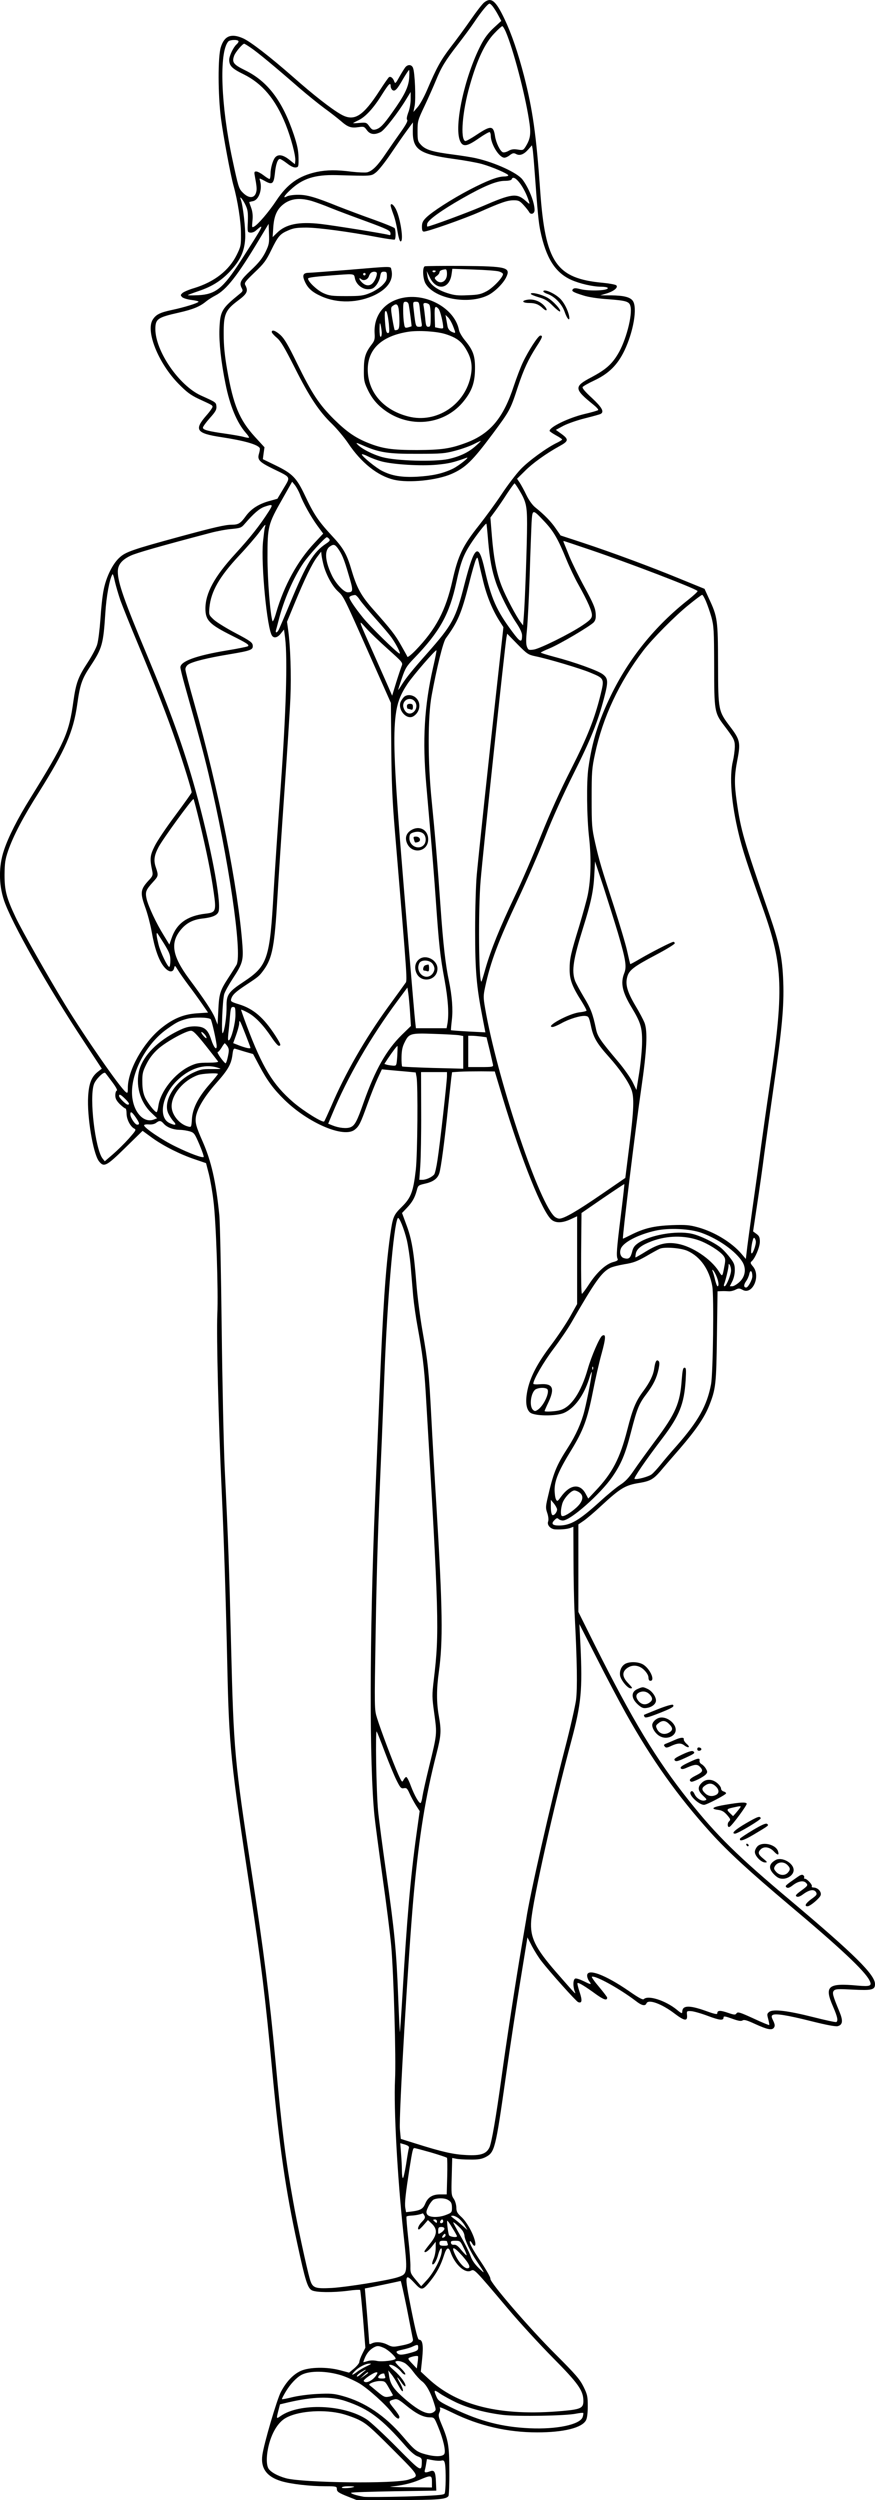 <?xml version="1.0" encoding="UTF-8"?>
<svg xmlns="http://www.w3.org/2000/svg" version="1.0" viewBox="0 0 699.129 1995.898" preserveAspectRatio="xMidYMid meet">
  <g transform="translate(-0.871,1995.898) scale(0.1,-0.1)" fill="#000000" stroke="none">
    <path d="M3878 19940 c-14 -10 -62 -72 -107 -137 -45 -65 -118 -165 -162 -221 -79 -104 -112 -163 -189 -344 -23 -53 -56 -114 -75 -135 l-33 -38 10 50 c10 55 2 264 -13 301 -10 28 -40 31 -61 7 -8 -10 -30 -45 -48 -77 -31 -56 -34 -58 -42 -35 -10 26 -28 40 -41 32 -5 -3 -38 -50 -73 -104 -136 -211 -206 -254 -313 -192 -77 44 -218 154 -381 298 -185 162 -339 281 -399 308 -95 42 -150 20 -178 -71 -24 -76 -23 -380 1 -567 18 -138 77 -456 101 -540 32 -114 59 -284 59 -380 1 -94 -1 -104 -33 -169 -62 -126 -178 -217 -341 -267 -41 -12 -83 -30 -93 -39 -17 -16 -17 -18 -3 -33 9 -9 43 -19 76 -23 33 -4 57 -10 55 -14 -7 -12 -116 -45 -210 -65 -99 -21 -130 -37 -156 -78 -58 -92 45 -348 206 -512 65 -66 95 -89 160 -120 111 -51 108 -50 112 -62 2 -6 -21 -39 -52 -74 -97 -112 -77 -140 122 -170 183 -28 289 -58 307 -87 3 -5 0 -25 -6 -45 -15 -49 2 -67 117 -123 142 -69 136 -59 79 -155 l-49 -82 -61 -17 c-86 -23 -149 -63 -191 -121 -42 -58 -59 -69 -110 -69 -54 0 -144 -21 -417 -95 -378 -103 -434 -122 -483 -168 -56 -51 -108 -159 -127 -262 -9 -44 -20 -147 -25 -230 -6 -82 -17 -173 -26 -202 -8 -28 -43 -93 -77 -145 -75 -114 -92 -161 -113 -308 -35 -255 -68 -328 -345 -775 -99 -159 -175 -308 -210 -415 -42 -125 -42 -269 0 -397 58 -176 350 -692 638 -1127 l144 -219 -31 -24 c-51 -40 -72 -93 -78 -197 -10 -159 39 -453 85 -516 40 -53 60 -43 211 105 l139 136 78 -57 c92 -66 226 -133 344 -172 l85 -29 22 -85 c12 -48 29 -144 37 -215 21 -160 40 -722 31 -908 -7 -177 9 -846 35 -1408 19 -421 33 -853 45 -1402 14 -638 26 -759 184 -1800 88 -579 119 -836 176 -1440 57 -601 106 -941 200 -1372 63 -291 81 -351 116 -369 34 -17 166 -19 291 -3 49 7 91 9 94 6 3 -2 13 -107 24 -233 l18 -228 -24 -48 c-13 -26 -24 -55 -24 -65 0 -10 -19 -33 -41 -52 l-41 -34 -72 19 c-104 28 -244 26 -314 -5 -61 -28 -115 -85 -159 -168 -31 -58 -137 -418 -148 -504 -15 -104 34 -173 150 -208 75 -23 228 -41 356 -41 80 0 89 -2 89 -19 0 -25 12 -33 92 -65 l66 -26 329 0 c319 0 387 5 405 32 4 7 8 98 7 202 -1 203 -7 241 -66 380 -20 48 -23 64 -14 83 6 14 9 29 6 34 -11 17 10 9 101 -35 212 -104 438 -156 675 -156 211 0 358 36 390 97 9 17 14 57 14 112 0 78 -3 93 -34 156 -30 60 -62 97 -225 260 -206 205 -528 578 -519 602 3 7 -29 64 -70 126 -72 107 -103 164 -93 174 2 3 9 -5 16 -16 17 -33 33 -26 25 11 -13 62 -65 155 -107 195 -36 33 -43 45 -43 79 -1 22 -9 52 -21 69 -19 28 -20 41 -16 178 l4 148 30 -6 c17 -4 68 -7 113 -7 64 -1 92 4 122 19 75 39 80 58 164 648 33 231 85 574 116 763 l56 344 37 -72 c21 -39 54 -92 75 -118 66 -86 277 -321 293 -327 31 -12 35 12 12 80 -12 36 -20 69 -17 72 7 7 60 -25 149 -90 62 -44 88 -52 88 -26 0 5 -30 44 -66 87 -36 42 -61 78 -56 80 31 10 222 -96 351 -194 47 -37 75 -43 85 -19 14 36 122 -3 224 -81 81 -61 105 -64 100 -12 -3 32 -2 33 33 31 20 -1 80 -18 133 -38 96 -36 126 -39 126 -12 0 12 14 9 68 -10 50 -18 71 -22 84 -14 13 8 36 1 101 -29 99 -45 135 -52 150 -28 9 13 7 26 -6 54 -15 30 -16 39 -5 46 21 14 113 0 308 -49 124 -31 194 -44 212 -40 41 11 44 44 13 118 -53 128 -58 148 -44 165 12 14 32 15 150 9 155 -8 179 -2 179 44 0 75 -163 236 -670 663 -429 360 -593 521 -817 802 -262 329 -450 641 -752 1243 l-131 263 0 349 0 350 44 30 c24 17 86 69 137 117 155 143 193 166 306 184 85 14 112 29 167 92 24 29 95 111 157 182 129 150 195 246 234 343 53 133 57 171 62 555 l5 358 31 1 c18 1 44 0 59 -1 15 -1 39 5 54 13 24 12 31 12 55 -1 79 -46 149 109 84 186 -21 25 -23 31 -10 42 27 23 65 113 65 156 0 34 -5 46 -27 62 l-27 20 32 213 c18 118 44 300 57 404 14 105 48 345 75 535 67 465 84 647 77 840 -7 193 -29 299 -108 530 -211 610 -231 680 -264 912 -20 140 -19 207 6 334 26 133 20 159 -58 261 -95 126 -96 128 -97 498 -1 356 -4 379 -73 526 l-35 77 -201 82 c-236 97 -531 206 -775 287 l-174 57 -38 55 c-38 56 -92 111 -163 168 -23 18 -51 56 -72 99 -18 38 -43 83 -54 100 l-21 31 63 62 c60 61 169 139 274 197 77 42 79 55 12 103 l-39 28 61 33 c33 17 112 45 174 60 63 16 119 31 124 35 29 17 9 52 -70 126 -54 49 -80 80 -75 88 4 7 47 31 94 53 116 55 185 124 240 238 72 151 105 343 67 397 -21 30 -73 43 -175 44 l-85 0 50 15 c59 18 95 48 78 65 -6 6 -54 15 -105 20 -376 34 -462 160 -503 734 -31 444 -60 648 -129 917 -48 185 -99 335 -156 455 -70 147 -106 177 -162 133z m69 -34 c10 -13 30 -44 43 -69 l24 -45 -61 -56 c-42 -39 -73 -80 -101 -134 -131 -253 -217 -649 -168 -767 22 -52 55 -47 151 20 43 30 82 52 87 49 4 -3 8 -15 8 -28 0 -68 67 -176 109 -176 10 0 30 9 44 21 22 16 30 18 48 9 30 -17 62 -5 97 34 l31 35 5 -27 c3 -15 10 -94 16 -177 25 -341 32 -411 46 -479 45 -216 118 -333 246 -391 66 -30 173 -55 240 -55 26 0 49 -4 52 -9 14 -22 -145 -29 -220 -10 -34 9 -48 9 -57 0 -16 -16 0 -25 83 -51 40 -13 117 -25 198 -30 145 -11 169 -18 178 -56 18 -70 -37 -279 -101 -383 -49 -82 -100 -125 -211 -184 -141 -74 -140 -93 16 -219 25 -20 42 -39 38 -43 -4 -4 -52 -18 -108 -31 -127 -30 -280 -104 -280 -135 0 -4 23 -20 50 -35 28 -15 50 -30 50 -34 0 -3 -17 -14 -37 -24 -82 -38 -233 -148 -295 -214 -36 -38 -104 -127 -151 -198 -47 -71 -129 -183 -181 -249 -130 -163 -167 -240 -212 -440 -54 -241 -132 -389 -295 -558 -33 -34 -62 -57 -65 -52 -2 6 -25 47 -50 91 -47 84 -80 126 -221 285 -97 109 -131 170 -172 305 -41 141 -66 185 -166 292 -102 110 -140 167 -210 316 -66 139 -99 174 -233 239 l-103 50 6 47 7 48 -76 83 c-125 137 -173 254 -222 535 -20 113 -28 195 -28 284 -1 161 13 193 114 269 73 54 84 76 59 123 -10 18 -2 29 74 102 74 70 92 94 132 176 55 113 71 132 138 160 40 18 69 22 146 22 97 -1 338 -33 570 -77 69 -13 129 -21 133 -19 10 6 10 75 0 91 -4 6 -79 37 -166 68 -88 31 -215 79 -282 105 -188 76 -252 94 -324 94 -36 0 -75 -6 -87 -12 -38 -21 -26 3 26 51 97 91 195 122 366 118 285 -8 278 -9 317 21 20 15 72 80 116 145 44 65 102 149 130 187 l50 68 -1 -68 c-2 -150 52 -186 329 -224 82 -11 182 -29 222 -40 83 -23 212 -79 212 -91 0 -5 -15 -9 -33 -9 -51 0 -136 -33 -275 -105 -144 -75 -302 -177 -349 -224 -26 -26 -33 -41 -33 -72 0 -29 4 -39 16 -39 30 0 315 100 441 155 178 79 226 95 277 95 38 0 48 -5 79 -39 19 -21 39 -46 44 -56 14 -24 43 -12 43 17 0 62 -47 179 -97 244 -40 53 -218 135 -368 169 -33 8 -116 21 -185 30 -163 21 -218 37 -255 75 -28 30 -30 36 -30 113 0 79 2 87 57 202 31 66 71 156 89 200 44 108 77 161 173 285 45 58 106 140 134 182 57 85 109 148 122 148 5 0 17 -11 27 -24z m103 -201 c59 -138 152 -489 185 -701 18 -111 13 -150 -25 -213 -20 -32 -23 -33 -65 -26 -34 5 -52 2 -74 -11 -16 -9 -36 -14 -44 -11 -22 8 -55 76 -63 129 -13 85 -32 87 -144 13 -46 -31 -88 -54 -94 -52 -41 14 -23 238 36 442 58 206 121 339 196 417 30 32 59 58 64 58 5 0 17 -20 28 -45z m-2136 -74 c3 -4 -4 -17 -16 -27 -25 -23 -57 -90 -58 -121 0 -49 21 -71 115 -117 150 -74 255 -199 336 -400 43 -107 82 -254 77 -292 l-3 -26 -45 36 c-49 39 -88 46 -112 19 -20 -23 -38 -87 -38 -135 0 -21 -4 -38 -8 -38 -5 0 -26 13 -48 30 -21 16 -47 30 -58 30 -15 0 -17 -5 -12 -32 16 -86 18 -109 12 -132 -13 -54 -62 -54 -113 1 -26 27 -32 48 -77 258 -92 427 -108 854 -34 942 12 15 74 18 82 4z m101 -55 c52 -35 190 -149 386 -320 63 -54 152 -126 198 -160 46 -33 106 -80 133 -103 56 -49 81 -58 142 -49 41 6 45 5 66 -24 25 -35 62 -40 111 -15 31 16 141 158 203 261 l36 59 0 -57 c0 -32 -8 -80 -19 -107 -12 -33 -15 -53 -9 -59 7 -7 -9 -38 -49 -94 -33 -46 -87 -124 -121 -174 -65 -97 -107 -140 -150 -151 -15 -3 -70 -1 -122 5 -123 16 -200 15 -282 -2 -142 -31 -233 -95 -322 -229 -58 -88 -146 -191 -177 -207 -18 -10 -18 -7 -13 47 4 40 1 71 -10 102 -9 24 -16 45 -16 46 0 1 13 5 30 8 48 10 77 96 56 165 -7 21 -6 20 39 -4 58 -33 71 -24 80 59 7 73 22 117 40 117 6 0 32 -16 58 -36 29 -23 54 -34 69 -32 22 3 23 7 22 78 -1 57 -10 100 -37 182 -91 272 -210 428 -390 516 -94 46 -107 64 -87 117 10 28 67 95 80 95 3 0 28 -15 55 -34z m1263 -241 c-6 -74 -39 -139 -136 -275 -70 -99 -97 -126 -133 -135 -22 -5 -30 -1 -49 25 -22 31 -26 32 -76 28 -30 -3 -54 -4 -54 -2 0 1 20 12 45 24 55 27 119 96 187 206 54 85 68 99 68 65 0 -10 6 -24 13 -30 20 -16 38 2 86 87 23 39 45 72 48 72 3 0 3 -29 1 -65z m881 -834 c30 -38 60 -98 76 -151 8 -24 7 -24 -28 7 -70 62 -111 56 -342 -44 -119 -51 -421 -163 -442 -163 -2 0 -3 10 -1 22 4 29 114 108 277 201 177 101 275 141 340 142 34 0 56 5 58 13 8 22 31 12 62 -27z m-2189 -178 c19 -40 21 -60 19 -133 -4 -83 -3 -85 19 -88 14 -2 33 5 45 16 75 66 65 47 -123 -245 -140 -217 -198 -264 -339 -271 -47 -2 -84 -2 -81 1 3 3 41 17 85 32 107 36 181 82 253 159 82 88 114 159 120 262 4 72 -18 267 -36 312 -13 35 17 -1 38 -45z m531 31 c30 -9 99 -34 154 -57 55 -22 183 -70 285 -107 157 -58 185 -71 188 -90 3 -17 0 -21 -15 -16 -34 10 -438 75 -542 87 -176 20 -280 -2 -350 -72 l-34 -33 5 75 c6 101 34 157 96 198 56 36 124 41 213 15z m-372 -409 c-25 -49 -53 -85 -116 -144 -85 -80 -95 -100 -72 -144 10 -18 8 -24 -17 -44 -145 -118 -156 -137 -162 -281 -4 -107 13 -263 49 -440 35 -174 91 -308 162 -389 16 -18 28 -36 25 -38 -2 -3 -20 0 -39 5 -19 6 -83 17 -144 26 -143 20 -185 31 -185 49 0 8 25 42 55 76 46 51 55 68 53 93 -3 33 -3 33 -123 87 -176 80 -364 354 -365 530 0 82 18 94 187 132 115 26 170 49 219 90 16 13 49 34 74 47 88 45 178 160 351 449 l74 123 3 -80 c3 -74 0 -87 -29 -147z m277 -1934 c24 -66 88 -180 140 -251 l45 -61 -72 -77 c-133 -142 -240 -336 -303 -552 -13 -47 -27 -78 -30 -70 -18 51 -40 326 -40 510 0 247 4 264 120 467 l77 136 23 -28 c12 -16 30 -49 40 -74z m1752 34 c54 -90 62 -124 62 -269 0 -156 -17 -630 -26 -735 l-6 -75 -19 25 c-34 44 -118 203 -150 284 -42 105 -65 221 -80 403 l-12 149 40 54 c22 30 64 91 93 137 30 45 57 82 60 82 3 0 20 -25 38 -55z m-2004 -172 c-69 -108 -145 -204 -264 -334 -168 -183 -240 -315 -240 -439 0 -93 32 -126 210 -215 126 -63 145 -76 128 -86 -8 -4 -86 -20 -173 -34 -240 -40 -365 -86 -365 -134 0 -10 16 -76 36 -147 118 -420 149 -537 189 -704 160 -676 271 -1431 224 -1523 -7 -12 -35 -58 -64 -102 -68 -104 -76 -129 -82 -263 l-6 -113 -21 54 c-21 51 -84 147 -207 312 -137 185 -153 292 -59 399 43 49 95 74 167 82 82 9 121 27 129 59 21 85 -66 536 -187 972 -92 330 -200 629 -386 1073 -181 431 -233 579 -233 665 0 55 32 95 103 128 44 21 231 75 642 183 50 13 124 27 165 30 70 7 77 9 105 42 70 81 116 121 156 135 69 24 72 21 33 -40z m2207 -80 c71 -76 106 -136 173 -300 25 -61 68 -152 96 -201 76 -136 112 -218 108 -249 -2 -22 -18 -38 -73 -75 -100 -68 -343 -188 -392 -195 -40 -5 -43 -4 -54 23 -8 21 -8 57 0 134 6 58 16 254 22 435 5 182 13 372 15 422 7 110 7 110 105 6z m-452 -152 c13 -150 30 -238 62 -332 29 -86 106 -239 163 -323 30 -45 46 -79 46 -100 0 -62 -14 -57 -79 31 -125 168 -168 265 -220 497 -49 217 -80 194 -160 -115 -71 -280 -96 -326 -301 -558 -117 -132 -162 -188 -199 -245 -17 -28 -31 -48 -31 -45 0 3 13 45 30 94 27 79 37 96 98 159 204 211 282 351 337 606 34 157 56 217 113 305 44 68 122 169 127 163 2 -2 8 -63 14 -137z m-1783 111 c-4 -10 -10 -64 -16 -119 -17 -181 33 -700 73 -750 16 -22 45 -14 70 19 l25 31 9 -69 c20 -167 7 -593 -35 -1179 -23 -313 -48 -694 -57 -845 -30 -537 -48 -592 -238 -718 -123 -81 -140 -105 -138 -199 1 -76 -15 -189 -30 -212 -14 -21 -3 260 11 311 6 20 37 76 69 125 77 117 85 144 77 262 -33 458 -191 1251 -385 1934 -39 137 -71 259 -71 273 0 13 10 30 23 38 34 23 156 53 326 81 178 30 193 36 189 73 -3 22 -22 36 -138 97 -74 39 -153 88 -174 108 -38 36 -39 37 -34 95 12 128 78 245 237 415 64 68 136 152 161 186 47 65 55 72 46 43z m513 -96 c9 -10 3 -19 -26 -38 -100 -67 -154 -155 -286 -473 -41 -99 -81 -192 -88 -207 -13 -31 -33 -38 -25 -10 3 9 12 45 21 79 40 159 118 340 198 457 40 59 173 206 187 206 4 0 13 -6 19 -14z m2087 -87 c318 -108 829 -304 856 -328 4 -4 -30 -35 -75 -71 -265 -209 -473 -466 -618 -765 -99 -204 -150 -368 -179 -577 -16 -109 -13 -396 6 -559 18 -165 14 -330 -11 -454 -9 -44 -40 -154 -67 -245 -69 -225 -78 -263 -78 -350 0 -83 20 -137 98 -259 22 -36 39 -68 37 -71 -3 -4 -28 -10 -57 -13 -85 -10 -280 -117 -214 -117 9 0 40 13 69 29 62 35 156 64 194 59 25 -3 28 -9 43 -78 19 -93 47 -141 145 -250 86 -96 154 -195 178 -258 24 -61 21 -159 -16 -452 l-32 -255 -185 -127 c-201 -138 -304 -198 -342 -198 -14 0 -34 10 -45 23 -134 144 -455 1115 -548 1656 -15 87 -15 100 0 170 43 202 105 365 265 706 65 138 161 359 214 492 59 151 147 344 230 510 134 267 192 410 242 602 34 130 32 154 -11 187 -40 30 -229 98 -387 139 -60 16 -108 31 -108 34 0 3 31 18 68 33 83 34 330 180 356 210 14 18 17 34 14 73 -3 40 -22 83 -86 201 -45 82 -100 194 -123 249 -22 55 -43 106 -46 113 -3 6 -3 12 0 12 2 0 98 -32 213 -71z m-2019 14 c34 -48 50 -84 87 -212 39 -129 38 -140 -6 -141 -30 0 -94 67 -126 132 -56 115 -63 202 -19 233 30 21 40 19 64 -12z m-111 -143 c22 -77 71 -165 114 -203 46 -43 45 -41 249 -501 l173 -389 3 -351 c2 -271 8 -422 28 -661 105 -1257 101 -1202 83 -1227 -9 -13 -69 -96 -134 -185 -188 -259 -346 -535 -457 -796 -27 -61 -52 -116 -56 -121 -11 -13 -163 81 -248 154 -162 140 -245 276 -371 610 -26 69 -46 127 -45 128 2 2 27 -9 55 -24 59 -32 123 -99 188 -196 25 -38 51 -68 58 -68 21 0 17 12 -27 81 -94 145 -176 215 -291 250 -62 19 -68 23 -62 43 10 33 33 55 119 112 102 67 105 70 143 122 67 94 85 191 107 572 9 151 34 532 56 845 22 314 44 652 48 752 8 180 0 418 -18 543 l-9 65 59 143 c83 201 141 320 180 372 l34 45 3 -30 c2 -16 10 -55 18 -85z m1274 -124 c29 -119 75 -230 131 -317 l30 -47 -55 -498 c-67 -602 -140 -1288 -158 -1479 -7 -80 -13 -270 -13 -445 0 -324 11 -448 59 -694 l23 -119 -136 7 c-74 4 -137 9 -139 10 -1 2 2 39 7 82 10 83 2 189 -23 311 -27 126 -46 290 -66 574 -26 370 -45 594 -72 864 -32 315 -32 671 0 843 40 218 91 426 113 455 96 132 124 197 184 431 24 97 50 187 57 199 11 21 12 20 21 -18 4 -22 21 -94 37 -159z m-2899 -151 c18 -49 79 -202 137 -340 144 -344 239 -589 311 -799 58 -170 121 -374 121 -393 0 -5 -59 -87 -130 -183 -72 -96 -147 -207 -166 -247 -37 -74 -40 -100 -18 -201 5 -28 2 -38 -23 -65 -74 -79 -77 -102 -32 -227 17 -47 39 -131 49 -186 23 -133 55 -225 94 -277 38 -50 76 -58 86 -17 6 24 6 23 30 -15 13 -22 51 -76 83 -119 33 -43 82 -111 109 -150 l49 -71 -89 -6 c-106 -7 -191 -42 -286 -119 -144 -117 -266 -335 -266 -477 0 -41 -2 -44 -17 -32 -49 40 -323 434 -485 699 -134 219 -344 589 -394 695 -74 156 -89 215 -89 340 1 93 5 122 28 190 41 119 120 270 247 470 210 335 274 481 305 695 23 164 37 206 105 309 95 144 104 176 120 421 8 137 34 276 57 314 4 5 12 -19 19 -55 8 -35 28 -104 45 -154z m1912 6 c14 -21 71 -89 127 -152 56 -62 114 -131 129 -153 39 -56 75 -129 62 -125 -24 9 -239 220 -294 289 -65 81 -107 144 -107 159 0 9 19 17 46 20 6 0 23 -16 37 -38z m2766 -12 c12 -28 32 -85 44 -127 19 -71 21 -101 22 -392 0 -357 3 -372 77 -470 82 -108 88 -120 88 -174 -1 -28 -7 -78 -15 -111 -30 -124 -14 -335 46 -584 28 -119 70 -249 194 -596 162 -456 168 -649 50 -1440 -19 -126 -48 -331 -65 -455 -16 -124 -48 -351 -70 -505 -21 -154 -42 -306 -45 -338 l-7 -59 -34 40 c-78 92 -218 177 -350 213 -66 18 -96 21 -208 17 -142 -6 -220 -24 -329 -79 -32 -16 -59 -29 -61 -29 -7 0 100 880 146 1195 45 309 53 460 26 530 -9 22 -40 82 -71 133 -66 111 -83 171 -67 230 14 55 50 83 230 178 82 43 150 85 150 92 0 6 -5 12 -10 12 -15 0 -175 -82 -266 -135 -42 -25 -78 -44 -79 -43 -2 2 -13 48 -25 103 -12 55 -60 215 -105 355 -103 316 -118 365 -152 515 -25 112 -27 135 -27 350 0 212 2 240 27 356 62 291 193 571 386 824 70 92 255 279 364 366 54 44 101 79 106 79 5 0 18 -23 30 -51z m-2540 -383 c116 -104 120 -108 109 -134 -6 -15 -26 -74 -44 -132 l-32 -105 -17 39 c-9 22 -62 141 -117 265 -145 325 -139 307 -74 235 30 -34 109 -109 175 -168z m1176 -56 c104 -21 361 -98 438 -130 116 -48 116 -48 83 -182 -47 -189 -104 -333 -236 -593 -83 -163 -166 -346 -239 -528 -61 -153 -156 -373 -212 -489 -117 -246 -188 -421 -230 -567 -16 -57 -31 -106 -33 -108 -22 -22 -27 575 -7 807 19 228 193 1860 206 1938 l6 32 82 -84 c77 -78 86 -84 142 -96z m-816 -90 c-70 -308 -86 -580 -54 -940 8 -91 23 -266 34 -390 11 -124 30 -355 41 -515 26 -373 35 -456 71 -650 28 -155 36 -269 23 -347 l-7 -38 -122 0 -123 0 -6 53 c-8 68 -88 1028 -121 1447 -47 605 -55 837 -35 998 13 101 37 165 95 252 44 66 224 274 231 267 2 -2 -10 -64 -27 -137z m-1865 -1237 c55 -230 90 -401 112 -556 22 -152 17 -163 -63 -172 -148 -17 -234 -78 -274 -198 l-17 -49 -45 74 c-59 94 -123 231 -137 291 -12 56 -6 71 51 134 44 48 45 52 23 117 -19 55 -14 95 22 163 36 67 266 383 279 383 2 0 24 -84 49 -187z m3341 -879 c64 -218 72 -272 52 -323 -32 -80 -17 -151 60 -278 70 -116 83 -158 82 -271 0 -53 -10 -162 -22 -241 l-23 -144 -31 64 c-18 35 -69 108 -115 162 -145 172 -166 202 -178 265 -25 118 -41 160 -97 252 -31 52 -63 111 -70 130 -28 80 -14 170 66 426 61 194 81 287 88 413 l6 113 69 -208 c37 -115 88 -277 113 -360z m-3626 -88 c44 -72 51 -91 51 -135 0 -28 -4 -51 -9 -51 -14 0 -68 112 -85 176 -15 60 -20 94 -12 94 2 0 26 -38 55 -84z m1966 -550 l7 -108 -73 -71 c-124 -122 -212 -278 -304 -537 -53 -152 -71 -186 -105 -200 -31 -13 -93 -7 -147 15 l-32 13 31 74 c123 298 308 617 524 908 l78 105 7 -46 c4 -25 10 -94 14 -153z m-1395 -20 c0 -66 -32 -190 -52 -202 -8 -5 -9 10 -5 52 4 32 10 94 13 137 6 66 9 77 25 77 17 0 19 -8 19 -64z m-198 -34 c9 -9 48 -183 48 -215 0 -38 -24 -9 -44 53 -27 83 -56 105 -135 105 -47 -1 -73 -8 -132 -37 -159 -79 -272 -192 -306 -307 -34 -120 3 -258 93 -344 l48 -46 -27 -10 c-73 -28 -150 45 -169 161 -31 177 95 434 274 561 79 56 95 64 160 82 55 15 174 13 190 -3z m278 -121 c22 -56 40 -104 40 -107 0 -9 -32 -3 -84 16 l-54 21 24 67 c13 37 24 78 24 91 0 35 6 25 50 -88z m-319 -88 c51 -65 96 -122 100 -128 5 -6 -23 -10 -79 -10 -74 0 -96 -4 -145 -27 -122 -57 -238 -204 -253 -319 -4 -27 -10 -49 -14 -49 -15 0 -73 75 -93 119 -14 32 -21 69 -21 121 -1 66 3 84 32 142 23 46 51 84 93 122 63 57 224 146 264 146 18 0 44 -27 116 -117z m-7 88 c10 -11 16 -24 15 -29 -2 -5 -14 4 -27 20 -26 31 -15 39 12 9z m2034 -7 l32 -6 0 -131 0 -130 -241 6 c-133 4 -244 9 -247 12 -3 3 -6 37 -5 76 1 51 7 82 25 117 35 71 46 74 238 67 91 -3 180 -8 198 -11z m174 -10 l44 -6 25 -102 c13 -55 25 -109 27 -118 3 -16 -7 -18 -97 -18 l-101 0 0 125 0 125 29 0 c15 0 48 -3 73 -6z m-2026 -78 c13 -21 14 -33 4 -80 -6 -31 -15 -56 -19 -56 -4 0 -22 20 -40 45 -18 25 -28 45 -23 45 6 0 19 16 31 35 11 19 23 35 25 35 3 0 13 -11 22 -24z m1357 -78 c-6 -76 -6 -78 -32 -77 -14 1 -36 4 -49 7 l-22 7 26 40 c40 60 76 107 79 103 1 -2 0 -38 -2 -80z m-1215 34 l63 -18 50 -94 c62 -117 113 -186 201 -272 191 -186 474 -307 561 -238 35 28 46 49 102 205 26 72 62 163 81 204 l34 73 62 -6 c35 -3 96 -9 135 -12 l73 -7 7 -36 c12 -63 8 -618 -6 -741 -20 -174 -38 -223 -111 -295 -68 -67 -73 -80 -95 -236 -36 -264 -57 -577 -85 -1274 -11 -275 -27 -660 -35 -855 -44 -1062 -46 -2090 -4 -2500 6 -58 35 -276 64 -485 30 -209 61 -459 70 -555 19 -223 39 -895 30 -1065 -11 -228 19 -776 66 -1216 36 -335 37 -333 -46 -361 -77 -25 -406 -78 -525 -85 -137 -7 -154 0 -175 69 -24 83 -101 435 -134 623 -60 332 -90 567 -141 1120 -48 514 -94 879 -191 1510 -136 888 -143 959 -164 1812 -15 616 -21 798 -51 1413 -8 179 -19 683 -24 1120 -5 437 -13 842 -19 900 -27 266 -64 427 -131 581 -55 124 -63 155 -56 203 11 66 71 165 161 266 95 107 121 151 131 228 5 43 10 53 23 48 9 -3 44 -13 79 -24z m-223 -126 c39 -12 37 -12 -45 -12 -75 1 -92 -3 -150 -30 -146 -70 -242 -229 -196 -325 9 -19 27 -47 41 -62 28 -30 16 -36 -30 -15 -93 42 -64 218 54 336 101 101 221 140 326 108z m2280 -241 c151 -499 319 -918 392 -975 34 -27 86 -25 151 5 l52 24 0 -350 0 -351 -56 -100 c-31 -55 -99 -157 -151 -226 -109 -144 -165 -250 -189 -358 -19 -89 -13 -152 19 -181 32 -30 208 -32 272 -4 84 37 158 138 201 273 9 32 19 56 21 54 5 -5 -34 -212 -59 -311 -24 -95 -68 -194 -131 -292 -95 -147 -117 -203 -163 -404 -16 -69 -16 -81 -2 -121 9 -28 11 -54 6 -67 -10 -28 21 -61 59 -62 50 -2 96 3 120 12 l23 9 1 -258 c0 -141 4 -338 9 -437 20 -376 23 -598 11 -690 -7 -49 -47 -227 -91 -395 -114 -439 -281 -1174 -307 -1355 -3 -16 -18 -106 -34 -200 -50 -293 -126 -789 -163 -1060 -44 -318 -79 -523 -97 -561 -25 -51 -70 -66 -184 -60 -104 5 -193 25 -402 91 l-122 38 -7 76 c-10 99 69 1424 111 1881 44 471 94 778 181 1117 38 150 40 182 19 303 -19 106 -19 214 0 350 34 247 31 495 -20 1340 -14 223 -32 536 -40 695 -19 362 -27 442 -70 685 -19 107 -42 283 -50 390 -20 249 -37 350 -80 463 l-34 92 38 40 c43 45 64 81 80 141 10 39 13 41 65 53 66 15 101 40 115 84 13 39 43 264 70 527 12 107 23 214 26 237 l6 42 62 4 c34 2 111 3 170 3 l109 -1 63 -210z m-3120 126 c30 -40 44 -66 37 -69 -7 -2 -12 -19 -12 -38 0 -25 9 -42 35 -69 20 -19 40 -35 45 -35 6 0 10 -19 10 -41 0 -45 29 -103 61 -120 18 -9 14 -15 -43 -80 -35 -39 -92 -95 -128 -126 l-64 -55 -17 21 c-59 73 -108 484 -70 593 13 39 79 105 91 91 4 -4 29 -37 55 -72z m2675 47 c0 -43 -56 -545 -76 -672 -8 -55 -20 -106 -26 -113 -18 -22 -64 -43 -93 -43 l-26 0 8 113 c4 61 8 255 7 430 l-1 317 104 0 103 0 0 -32z m-1830 17 c0 -3 -31 -42 -70 -86 -90 -104 -133 -190 -138 -276 -4 -63 -5 -64 -29 -58 -70 17 -133 94 -133 162 0 95 95 208 210 249 34 13 160 19 160 9z m-743 -197 c34 -33 41 -48 22 -48 -14 0 -69 55 -69 69 0 18 12 13 47 -21z m86 -149 c31 -45 34 -59 12 -59 -17 0 -55 56 -55 83 0 27 13 20 43 -24z m223 -50 c26 -30 75 -49 126 -50 24 0 60 -6 82 -12 36 -11 40 -17 78 -105 22 -52 37 -96 34 -100 -10 -9 -109 27 -225 84 -104 50 -251 149 -251 169 0 6 16 9 38 7 23 -2 45 3 57 12 27 21 39 20 61 -5z m3653 -735 c-33 -266 -37 -320 -26 -344 6 -12 -2 -18 -36 -27 -58 -16 -130 -82 -192 -177 -27 -42 -53 -76 -57 -76 -5 0 -7 145 -6 322 l3 323 170 117 c94 64 171 115 172 114 2 -2 -11 -115 -28 -252z m-1709 -198 c10 -45 24 -137 30 -206 6 -69 15 -176 20 -238 6 -63 22 -175 36 -250 38 -208 52 -320 64 -517 107 -1799 110 -1918 65 -2294 -15 -127 -15 -140 4 -275 22 -162 23 -157 -43 -426 -25 -102 -48 -206 -52 -233 -3 -26 -10 -49 -14 -52 -12 -7 -49 58 -79 137 -14 39 -30 70 -36 70 -5 1 -15 -10 -22 -23 -11 -22 -13 -20 -42 44 -39 87 -143 362 -170 451 -21 68 -21 72 -11 670 9 543 19 854 50 1561 5 127 14 354 20 505 23 599 74 1200 107 1254 10 15 51 -86 73 -178z m2358 59 c134 -49 270 -146 323 -231 32 -53 23 -118 -25 -161 -20 -18 -45 -33 -56 -33 l-20 0 20 40 c12 24 20 59 20 89 0 41 -6 57 -35 95 -19 26 -50 60 -68 76 -45 42 -175 106 -244 120 -122 26 -332 -11 -425 -75 -29 -20 -41 -36 -49 -71 -13 -49 -26 -60 -63 -50 -29 7 -41 45 -25 80 23 50 141 110 275 140 108 24 279 16 372 -19z m-23 -59 c72 -26 164 -84 194 -122 15 -20 17 -32 10 -71 -19 -103 -17 -101 -48 -52 -64 99 -211 197 -327 218 -88 16 -152 1 -251 -59 -45 -28 -84 -50 -86 -50 -3 0 -1 15 2 32 8 38 46 67 128 98 123 46 261 48 378 6z m453 -7 c3 -26 -25 -105 -35 -96 -10 11 9 128 21 124 6 -2 12 -15 14 -28z m-547 -76 c103 -46 175 -148 199 -283 14 -77 6 -697 -10 -782 -32 -171 -102 -295 -276 -493 -44 -49 -101 -116 -127 -149 -26 -32 -58 -67 -71 -77 -24 -19 -117 -44 -137 -37 -11 4 86 146 225 328 133 176 171 270 183 458 5 87 4 102 -9 102 -12 0 -16 -20 -22 -93 -13 -191 -48 -272 -213 -492 -65 -88 -143 -195 -171 -237 -38 -56 -67 -87 -106 -112 -30 -19 -103 -79 -163 -134 -169 -153 -236 -192 -329 -192 -52 0 -64 15 -35 43 16 17 23 19 33 9 7 -7 22 -12 34 -12 61 0 299 210 395 348 71 103 104 180 150 360 48 186 63 224 125 305 54 72 79 123 95 196 8 40 8 56 0 64 -16 16 -27 -3 -35 -59 -7 -52 -35 -110 -86 -179 -61 -81 -86 -141 -129 -310 -59 -230 -119 -346 -256 -490 l-56 -60 -20 37 c-45 87 -126 78 -199 -24 -27 -37 -29 -38 -39 -19 -6 11 -11 46 -11 78 1 75 33 152 134 316 95 156 128 243 172 466 19 97 50 234 70 305 34 124 35 160 4 141 -21 -13 -86 -164 -115 -265 -53 -186 -133 -305 -221 -329 -38 -11 -124 -15 -124 -7 0 2 13 33 30 68 54 115 36 154 -66 146 -30 -3 -54 -1 -54 4 0 32 81 172 161 278 52 69 116 163 143 210 189 328 241 401 309 436 16 9 68 22 115 30 70 11 101 23 172 63 48 28 97 55 111 61 38 16 168 6 220 -17z m349 -156 c0 -34 -38 -127 -52 -127 -6 0 -7 8 -3 18 12 32 35 126 35 147 0 16 2 17 10 5 5 -8 10 -28 10 -43z m-120 -39 c20 -44 26 -88 12 -88 -4 0 -12 21 -19 48 -6 26 -14 55 -18 65 -15 36 7 15 25 -25z m290 -8 c0 -28 -34 -90 -49 -90 -21 0 -21 21 -2 49 12 16 24 44 27 61 8 36 24 22 24 -20z m-1273 -742 c-3 -8 -6 -5 -6 6 -1 11 2 17 5 13 3 -3 4 -12 1 -19z m-368 -157 c28 -18 -24 -135 -75 -168 -19 -12 -24 -12 -38 2 -32 33 -13 149 28 165 28 12 68 12 85 1z m259 -827 c38 -26 30 -71 -23 -120 -47 -43 -103 -76 -117 -68 -11 7 -10 52 3 97 11 42 70 107 97 107 10 0 28 -7 40 -16z m-178 -135 c0 -23 -25 -53 -38 -45 -7 4 -12 32 -12 64 l0 57 25 -30 c13 -16 24 -37 25 -46z m549 -1628 c209 -373 415 -662 680 -955 138 -152 307 -307 626 -576 406 -341 601 -524 640 -600 24 -46 9 -52 -95 -43 -237 22 -267 -4 -195 -168 35 -81 42 -113 26 -123 -5 -3 -89 15 -187 40 -203 51 -318 65 -349 41 -18 -14 -19 -19 -8 -58 6 -24 10 -45 8 -47 -2 -2 -59 21 -127 53 -107 49 -124 54 -134 41 -10 -14 -17 -14 -70 4 -61 21 -84 20 -84 -4 0 -11 -21 -7 -95 20 -131 46 -185 44 -185 -9 0 -15 -7 -13 -43 17 -89 73 -230 119 -264 85 -8 -8 -41 10 -120 65 -189 130 -333 184 -333 123 0 -13 7 -32 15 -43 24 -32 18 -32 -40 -3 -31 15 -62 26 -70 22 -17 -6 -20 -58 -5 -100 12 -32 19 -39 -149 153 -167 192 -208 277 -198 409 13 162 179 907 322 1440 78 292 88 404 72 754 l-9 174 140 -274 c76 -151 181 -348 231 -438z m-1923 -316 c31 -82 72 -181 91 -219 30 -60 37 -68 59 -63 21 4 27 -2 45 -42 11 -25 34 -67 50 -93 l31 -48 -26 -187 c-47 -337 -77 -683 -112 -1287 -10 -165 -19 -295 -20 -290 -2 5 -8 134 -14 288 -14 361 -29 520 -95 981 -30 209 -59 432 -65 495 -15 155 -23 661 -11 635 6 -11 36 -87 67 -170z m190 -3154 c-3 -9 -13 -67 -22 -128 -10 -62 -22 -113 -26 -113 -4 0 -8 26 -8 58 0 31 -3 94 -7 139 l-6 82 37 -11 c26 -8 35 -16 32 -27z m176 -36 c67 -20 125 -39 128 -43 3 -4 4 -71 2 -149 l-4 -143 -52 0 c-62 0 -99 -23 -120 -75 -17 -40 -37 -52 -103 -61 l-50 -6 -6 35 c-6 38 2 109 33 310 24 151 28 167 40 167 5 0 64 -16 132 -35z m131 -376 c30 -16 37 -28 37 -69 0 -32 -4 -37 -43 -52 -60 -25 -138 -24 -155 2 -10 16 -8 27 10 64 11 24 31 49 42 55 29 13 83 13 109 0z m-183 -128 c8 -16 4 -25 -20 -50 -27 -26 -40 -61 -24 -61 4 0 22 17 40 38 l32 37 31 -29 c47 -45 43 -89 -14 -159 -25 -31 -45 -58 -45 -61 0 -18 29 0 58 36 l32 40 0 -51 c0 -27 -8 -66 -17 -86 -9 -19 -13 -38 -10 -42 11 -11 35 28 48 80 15 54 34 64 26 12 -9 -57 -65 -161 -115 -216 l-48 -52 -44 52 c-40 48 -43 55 -42 104 1 29 -6 129 -17 222 -10 94 -17 173 -14 178 2 4 21 7 41 8 29 1 70 9 89 18 1 1 7 -8 13 -18z m277 -25 c15 -13 37 -39 47 -57 l20 -34 -40 35 c-21 19 -52 45 -69 57 -27 21 -28 22 -8 23 12 0 34 -11 50 -24z m-177 -22 c0 -14 -3 -14 -15 -4 -8 7 -15 14 -15 16 0 2 7 4 15 4 8 0 15 -7 15 -16z m50 1 c0 -8 -7 -15 -15 -15 -9 0 -12 6 -9 15 4 8 10 15 15 15 5 0 9 -7 9 -15z m74 -54 c20 -32 36 -61 36 -65 0 -13 -58 -5 -64 9 -8 23 -19 115 -13 115 3 0 22 -26 41 -59z m83 -25 c7 -11 13 -28 13 -36 1 -31 49 -131 97 -202 70 -104 72 -109 17 -56 -34 33 -55 64 -67 100 -11 29 -45 99 -78 155 -32 56 -59 105 -59 109 0 10 64 -48 77 -70z m-147 20 c0 -7 -11 -21 -25 -30 -25 -16 -25 -16 -25 14 0 25 4 30 25 30 15 0 25 -6 25 -14z m-1 -67 c-19 -12 -24 -2 -8 17 9 11 14 13 17 4 3 -7 -2 -16 -9 -21z m21 -33 c0 -2 3 -11 6 -20 5 -13 -1 -16 -30 -16 -29 0 -36 4 -36 20 0 16 7 20 30 20 17 0 30 -2 30 -4z m133 -52 c16 -31 26 -58 24 -60 -2 -3 -21 16 -42 41 -26 33 -43 45 -58 43 -14 -2 -23 3 -25 15 -3 14 4 17 35 17 37 0 40 -2 66 -56z m-104 -36 c35 -99 116 -172 163 -147 27 14 28 13 293 -301 95 -113 258 -290 362 -395 202 -204 243 -261 243 -344 0 -57 -21 -67 -167 -80 -494 -44 -839 40 -1075 261 l-57 53 11 104 c11 108 3 151 -25 151 -10 0 -27 66 -62 240 -56 282 -54 298 26 212 57 -62 64 -61 129 20 50 63 81 122 106 201 20 64 37 72 53 25z m95 -30 c57 -65 70 -98 38 -98 -23 0 -64 43 -91 97 -42 84 -22 84 53 1z m-444 -420 c24 -123 45 -232 48 -244 4 -25 -22 -38 -105 -53 -52 -10 -63 -9 -98 9 -43 22 -95 26 -126 10 -14 -8 -19 -7 -20 2 0 7 -8 109 -17 225 l-18 212 56 11 c43 9 201 42 230 49 3 0 25 -99 50 -221z m90 -312 c0 -20 -8 -26 -58 -40 -72 -20 -96 -20 -111 -2 -10 12 -3 16 41 26 29 6 67 17 83 25 42 19 45 18 45 -9z m-275 -1 c32 -13 95 -70 95 -86 0 -14 -107 -27 -147 -19 -25 6 -53 6 -74 0 -19 -6 -35 -10 -37 -10 -1 0 4 16 12 35 16 38 40 66 71 83 27 15 39 15 80 -3z m270 -121 l-6 -44 -32 34 c-46 48 -46 48 -2 61 22 6 42 7 44 2 1 -4 0 -28 -4 -53z m-105 1 c16 -8 48 -40 70 -70 22 -30 53 -64 69 -76 35 -25 72 -92 97 -173 18 -57 18 -58 -1 -73 -44 -32 -126 9 -256 126 -70 64 -93 101 -102 166 l-6 40 24 -30 c14 -16 39 -57 57 -90 21 -39 34 -54 36 -43 2 10 -9 38 -23 63 -33 56 -27 59 11 4 15 -23 30 -36 32 -30 6 19 -37 79 -91 126 -39 34 -47 45 -32 45 25 0 66 -27 93 -60 11 -14 24 -21 29 -17 4 5 -13 28 -38 52 -26 24 -44 46 -41 49 10 11 43 6 72 -9z m-300 -26 c-24 -11 -59 -31 -77 -45 -42 -32 -53 -31 -22 2 31 33 87 63 119 63 20 1 16 -3 -20 -20z m-15 -37 c-6 -4 -22 -18 -37 -31 -16 -14 -28 -19 -28 -13 0 7 15 21 33 32 32 20 49 27 32 12z m-187 -37 c40 -13 104 -42 142 -64 73 -44 215 -172 265 -240 30 -41 55 -53 55 -27 0 8 -20 38 -44 67 -46 56 -46 60 5 73 22 5 38 -4 95 -51 80 -65 134 -92 186 -93 36 0 37 -1 67 -74 41 -99 63 -194 50 -218 -12 -22 -71 -24 -147 -4 -74 20 -90 32 -184 143 -144 168 -304 275 -483 324 -69 19 -96 21 -200 16 -66 -3 -156 -15 -200 -26 -44 -11 -81 -18 -83 -16 -3 2 12 30 31 62 37 61 86 112 126 133 66 34 200 32 319 -5z m212 21 c0 -3 -15 -14 -32 -26 l-33 -22 28 26 c27 25 37 31 37 22z m65 -20 c-29 -44 -85 -70 -100 -46 -6 11 80 70 102 70 10 0 10 -5 -2 -24z m65 10 c0 -2 3 -11 6 -20 5 -13 -1 -16 -25 -16 -33 0 -39 8 -19 28 11 11 38 17 38 8z m35 -109 c16 -28 31 -55 33 -59 2 -4 -13 -10 -32 -13 -32 -6 -41 -2 -93 41 -32 27 -60 50 -62 51 -14 10 41 32 79 33 44 0 46 -2 75 -53z m541 -119 c102 -47 234 -82 375 -99 117 -13 502 -7 583 11 27 5 52 8 55 5 2 -3 0 -18 -5 -33 -21 -60 -207 -99 -424 -89 -218 10 -394 55 -607 157 -110 53 -123 62 -137 95 -24 56 -20 59 30 24 25 -17 84 -49 130 -71z m-886 12 c187 -63 287 -138 483 -363 35 -40 71 -71 92 -78 30 -11 35 -17 34 -44 -2 -84 -4 -82 -200 116 -101 102 -209 202 -239 222 -183 121 -539 134 -690 27 -34 -24 -34 -23 -17 44 l13 50 59 14 c206 48 346 52 465 12z m-52 -96 c42 -8 111 -32 152 -51 67 -33 94 -56 277 -239 221 -222 215 -212 126 -241 -103 -35 -844 -26 -980 11 -69 19 -129 53 -142 83 -18 40 -12 127 14 212 28 89 73 155 125 185 90 53 279 71 428 40z m818 -379 c18 4 23 -1 28 -26 9 -47 7 -222 -3 -238 -7 -11 -69 -16 -313 -23 -166 -4 -316 -5 -333 -2 -66 12 -107 26 -100 32 4 4 158 9 343 12 l337 5 -3 69 c-3 82 -13 99 -48 85 -36 -13 -46 -11 -41 9 3 9 8 33 11 53 l6 36 48 -9 c26 -5 57 -6 68 -3z m-76 -170 l0 -45 -182 2 c-101 0 -167 3 -148 5 91 9 163 26 226 52 98 42 104 41 104 -14z m-621 -39 c-12 -10 -99 -16 -99 -7 0 7 22 11 52 11 28 0 49 -2 47 -4z M3130 18318 c0 -7 10 -38 21 -68 12 -30 27 -91 33 -134 7 -44 17 -81 24 -84 29 -9 2 180 -36 257 -18 36 -42 53 -42 29z M3403 17833 c-21 -8 -16 -103 7 -140 72 -119 339 -168 496 -92 52 25 119 90 145 140 42 84 11 92 -351 95 -157 1 -291 -1 -297 -3z m177 -62 c0 -61 -55 -88 -91 -44 -10 11 -8 17 9 29 12 8 22 21 22 29 0 12 17 21 48 24 8 1 12 -13 12 -38z m414 21 c16 -4 31 -13 33 -19 7 -21 -74 -108 -128 -138 -47 -25 -67 -30 -152 -33 -81 -4 -109 -1 -167 18 -92 30 -149 79 -156 135 l-6 40 25 -51 c53 -110 158 -94 174 27 l6 42 171 -6 c94 -3 184 -10 200 -15z m-504 4 c0 -11 -19 -15 -25 -6 -3 5 1 10 9 10 9 0 16 -2 16 -4z M2785 17804 c-154 -12 -295 -23 -313 -23 -42 -1 -50 -21 -27 -71 23 -52 59 -84 128 -115 132 -61 302 -56 437 12 100 51 145 121 126 198 -8 30 21 30 -351 -1z m235 -28 c0 -23 -17 -61 -35 -79 -23 -23 -54 -21 -82 5 -25 23 -32 48 -8 28 19 -16 52 -4 61 23 4 12 12 25 18 29 19 13 46 9 46 -6z m80 -23 c0 -29 -8 -43 -39 -74 -22 -20 -66 -48 -98 -60 -50 -21 -76 -24 -188 -24 -116 0 -136 3 -183 24 -50 23 -122 91 -122 116 0 8 53 15 158 23 219 17 208 18 216 -19 9 -49 57 -89 104 -89 33 0 45 6 66 31 14 17 29 48 32 70 6 33 10 39 30 39 21 0 24 -5 24 -37z m-170 17 c0 -5 -4 -10 -10 -10 -5 0 -10 5 -10 10 0 6 5 10 10 10 6 0 10 -4 10 -10z M4350 17632 c0 -4 15 -14 34 -20 58 -21 115 -81 136 -142 21 -62 47 -84 35 -29 -11 48 -42 107 -73 136 -47 44 -132 79 -132 55z M4250 17613 c0 -5 28 -17 62 -27 50 -14 72 -27 112 -67 27 -27 53 -48 58 -47 18 6 -53 85 -100 111 -51 28 -132 46 -132 30z M3217 17579 c-141 -33 -224 -142 -215 -283 3 -45 -1 -58 -25 -89 -49 -64 -61 -104 -61 -202 -1 -78 3 -98 27 -149 37 -81 85 -136 158 -185 203 -135 469 -97 615 88 65 82 87 147 88 256 1 104 -15 148 -82 229 -22 27 -43 63 -46 80 -33 173 -263 301 -459 255z m57 -51 c7 -35 25 -172 23 -174 -1 -1 -14 -5 -28 -9 -24 -6 -27 -3 -32 32 -4 21 -7 68 -7 106 0 60 2 67 20 67 12 0 21 -8 24 -22z m90 -45 c4 -38 10 -83 13 -100 5 -30 3 -33 -20 -33 -27 0 -28 5 -43 138 -7 61 -6 62 19 62 23 0 25 -4 31 -67z m74 45 c7 -7 12 -44 12 -95 0 -75 -2 -83 -19 -83 -16 0 -20 10 -25 68 -4 37 -9 79 -12 95 -5 22 -2 27 13 27 11 0 24 -5 31 -12z m-244 -35 c3 -21 6 -66 6 -99 0 -48 -4 -63 -16 -68 -9 -4 -19 -4 -22 -2 -2 3 -11 45 -19 93 -13 81 -12 89 4 100 28 21 40 15 47 -24z m319 0 c13 -15 37 -111 37 -149 0 -8 -10 -9 -32 -5 l-33 7 -3 82 c-3 84 3 96 31 65z m-397 -122 c5 -60 4 -71 -8 -71 -12 0 -17 19 -22 80 -4 44 -4 85 0 92 11 17 21 -19 30 -101z m514 -19 c22 -57 22 -57 -14 -41 -15 7 -27 23 -31 40 -3 16 -8 44 -11 62 l-6 32 21 -20 c12 -12 30 -44 41 -73z m-571 -49 c0 -18 -3 -33 -9 -33 -6 0 -9 27 -9 63 1 49 3 56 9 32 4 -16 8 -45 9 -62z m508 -11 c95 -30 135 -62 177 -142 32 -60 40 -116 27 -186 -43 -235 -274 -388 -500 -330 -199 51 -322 193 -324 372 -1 165 110 270 322 304 81 13 227 4 298 -18z M4208 17563 c-35 -9 -17 -23 28 -23 49 0 76 -10 111 -43 34 -31 41 -11 8 23 -38 40 -96 57 -147 43z M2180 17308 c0 -6 18 -27 41 -46 32 -28 61 -77 144 -241 115 -229 192 -346 297 -447 38 -37 96 -106 128 -153 105 -157 236 -261 366 -292 118 -28 344 -5 462 47 110 49 165 102 327 319 136 183 142 193 200 371 49 147 84 222 151 327 47 72 52 87 30 87 -17 0 -95 -120 -140 -215 -18 -38 -50 -122 -71 -185 -84 -258 -189 -383 -379 -455 -128 -48 -197 -58 -396 -59 -200 0 -275 11 -390 57 -104 42 -171 89 -271 187 -119 117 -179 208 -298 451 -70 144 -100 194 -131 223 -40 36 -70 46 -70 24z m1631 -908 c-57 -52 -129 -86 -221 -106 -111 -23 -414 -15 -525 15 -78 21 -170 68 -202 104 -13 14 -5 12 41 -8 134 -59 203 -70 436 -69 199 0 222 2 311 26 53 14 118 38 145 52 27 14 51 25 54 25 3 0 -15 -18 -39 -39z m-753 -125 c97 -25 316 -38 442 -26 94 9 134 18 235 55 37 14 -60 -64 -110 -88 -80 -38 -162 -56 -285 -63 -124 -6 -201 7 -279 47 -47 23 -161 116 -161 131 0 5 22 -2 48 -15 27 -14 76 -32 110 -41z M3235 14393 c-9 -9 -21 -27 -26 -39 -23 -62 47 -143 100 -115 54 30 68 105 26 146 -28 29 -76 33 -100 8z m91 -38 c36 -56 -36 -126 -78 -75 -10 12 -18 33 -18 45 0 54 67 74 96 30z M3260 14320 c0 -11 4 -20 9 -20 5 0 16 -3 24 -6 10 -4 15 2 15 20 0 21 -5 26 -24 26 -17 0 -24 -6 -24 -20z M3293 13331 c-38 -24 -50 -60 -33 -102 39 -94 170 -72 170 29 0 77 -71 114 -137 73z m99 -28 c21 -19 24 -62 6 -86 -38 -49 -118 -15 -118 49 0 27 5 37 23 44 35 14 69 11 89 -7z M3316 13258 c8 -29 7 -28 31 -22 30 8 19 44 -14 44 -21 0 -23 -3 -17 -22z M3358 12301 c-32 -25 -40 -66 -23 -108 37 -88 169 -63 169 33 0 69 -92 117 -146 75z m102 -31 c11 -11 20 -31 20 -45 0 -14 -9 -34 -20 -45 -55 -55 -137 20 -100 91 15 26 73 26 100 -1z M3408 12253 c-18 -5 -26 -43 -9 -43 5 0 16 -2 24 -5 10 -4 14 2 14 25 0 16 -3 29 -6 29 -3 -1 -14 -3 -23 -6z M5013 6680 c-35 -14 -56 -55 -50 -97 6 -37 60 -103 84 -103 18 0 17 3 -22 44 -44 47 -47 85 -9 115 43 34 99 28 140 -13 21 -21 34 -44 34 -60 0 -16 6 -26 15 -26 41 0 -2 96 -57 130 -35 21 -96 25 -135 10z M5103 6475 c-56 -24 -52 -78 8 -129 27 -23 40 -27 67 -22 41 6 72 32 72 59 0 31 -32 76 -66 92 -38 18 -40 18 -81 0z m100 -47 c23 -28 21 -45 -8 -64 -32 -21 -67 -12 -90 22 -20 30 -14 51 17 64 30 11 59 3 81 -22z M5266 6314 c-59 -24 -110 -44 -112 -46 -1 -2 1 -9 5 -16 6 -10 32 -3 112 28 111 44 129 55 114 69 -6 4 -57 -10 -119 -35z M5270 6243 c-27 -10 -50 -36 -50 -56 0 -32 32 -76 67 -92 43 -21 99 -5 116 32 27 59 -66 140 -133 116z m85 -48 c33 -32 31 -51 -4 -70 -38 -19 -76 -6 -93 31 -11 23 -10 29 11 45 31 26 57 24 86 -6z M5400 6068 c-25 -11 -56 -24 -69 -29 -18 -7 -21 -12 -11 -23 9 -12 17 -12 53 5 51 23 77 24 103 4 33 -25 52 -17 21 10 -15 13 -26 30 -25 37 5 19 -24 18 -72 -4z M5580 5995 c0 -10 7 -15 18 -13 21 4 19 22 -2 26 -10 2 -16 -3 -16 -13z M5462 5953 c-59 -28 -71 -37 -62 -48 9 -11 23 -8 78 17 81 37 87 42 70 55 -9 7 -34 0 -86 -24z M5508 5887 c-49 -23 -66 -36 -60 -45 7 -10 19 -9 56 8 59 25 78 25 99 2 26 -29 21 -40 -33 -67 -49 -25 -60 -38 -40 -50 12 -7 101 37 120 60 12 14 12 21 -1 43 -8 15 -24 31 -35 37 -11 6 -18 18 -16 28 5 24 -13 21 -90 -16z M5615 5725 c-34 -33 -31 -62 10 -101 33 -31 34 -33 15 -39 -26 -8 -67 17 -82 51 -11 24 -23 30 -32 16 -15 -24 67 -102 108 -102 21 0 176 81 176 92 0 6 -9 12 -20 15 -11 3 -20 13 -20 23 0 10 -14 30 -31 44 -40 34 -91 35 -124 1z m112 -27 c28 -26 30 -54 4 -68 -31 -16 -63 -12 -88 12 -29 27 -29 43 -1 62 31 22 58 20 85 -6z M5807 5551 c-104 -17 -127 -33 -61 -41 31 -4 48 -14 72 -41 28 -33 30 -37 15 -52 -16 -16 -11 -53 6 -42 22 13 142 176 136 185 -8 13 -49 11 -168 -9z m112 -28 c-7 -10 -22 -28 -33 -41 l-20 -22 -23 22 c-32 30 -29 35 20 46 67 15 72 15 56 -5z M5968 5402 c-87 -51 -120 -82 -86 -82 21 0 209 112 205 123 -6 20 -22 15 -119 -41z M6025 5349 c-55 -33 -101 -64 -103 -68 -9 -27 28 -16 106 30 127 76 125 74 110 87 -10 7 -40 -6 -113 -49z M5972 5231 c2 -7 7 -12 11 -12 12 1 9 15 -3 20 -7 2 -11 -2 -8 -8z M6062 5220 c-12 -12 -22 -32 -22 -46 0 -32 50 -84 82 -84 20 0 19 3 -15 31 -41 33 -45 49 -21 73 26 27 72 20 105 -15 32 -34 45 -34 34 1 -17 53 -121 79 -163 40z M6205 5109 c-54 -31 -58 -68 -11 -115 26 -26 43 -34 69 -34 45 0 87 33 87 69 0 57 -95 109 -145 80z m95 -39 c24 -24 25 -38 3 -62 -23 -25 -65 -23 -92 6 -18 20 -21 28 -12 44 20 37 70 43 101 12z M6385 4977 c-104 -72 -106 -74 -92 -86 11 -8 23 -4 53 19 41 31 82 38 102 18 19 -19 16 -24 -39 -64 -41 -30 -48 -39 -35 -46 11 -6 28 0 57 22 48 34 84 38 99 11 8 -17 3 -24 -41 -55 -44 -33 -56 -56 -28 -56 21 0 99 66 105 89 8 28 -24 61 -58 61 -10 0 -16 4 -13 10 7 11 -38 60 -55 60 -6 0 -9 4 -6 9 3 5 0 13 -7 19 -8 7 -21 4 -42 -11z"></path>
  </g>
</svg>
